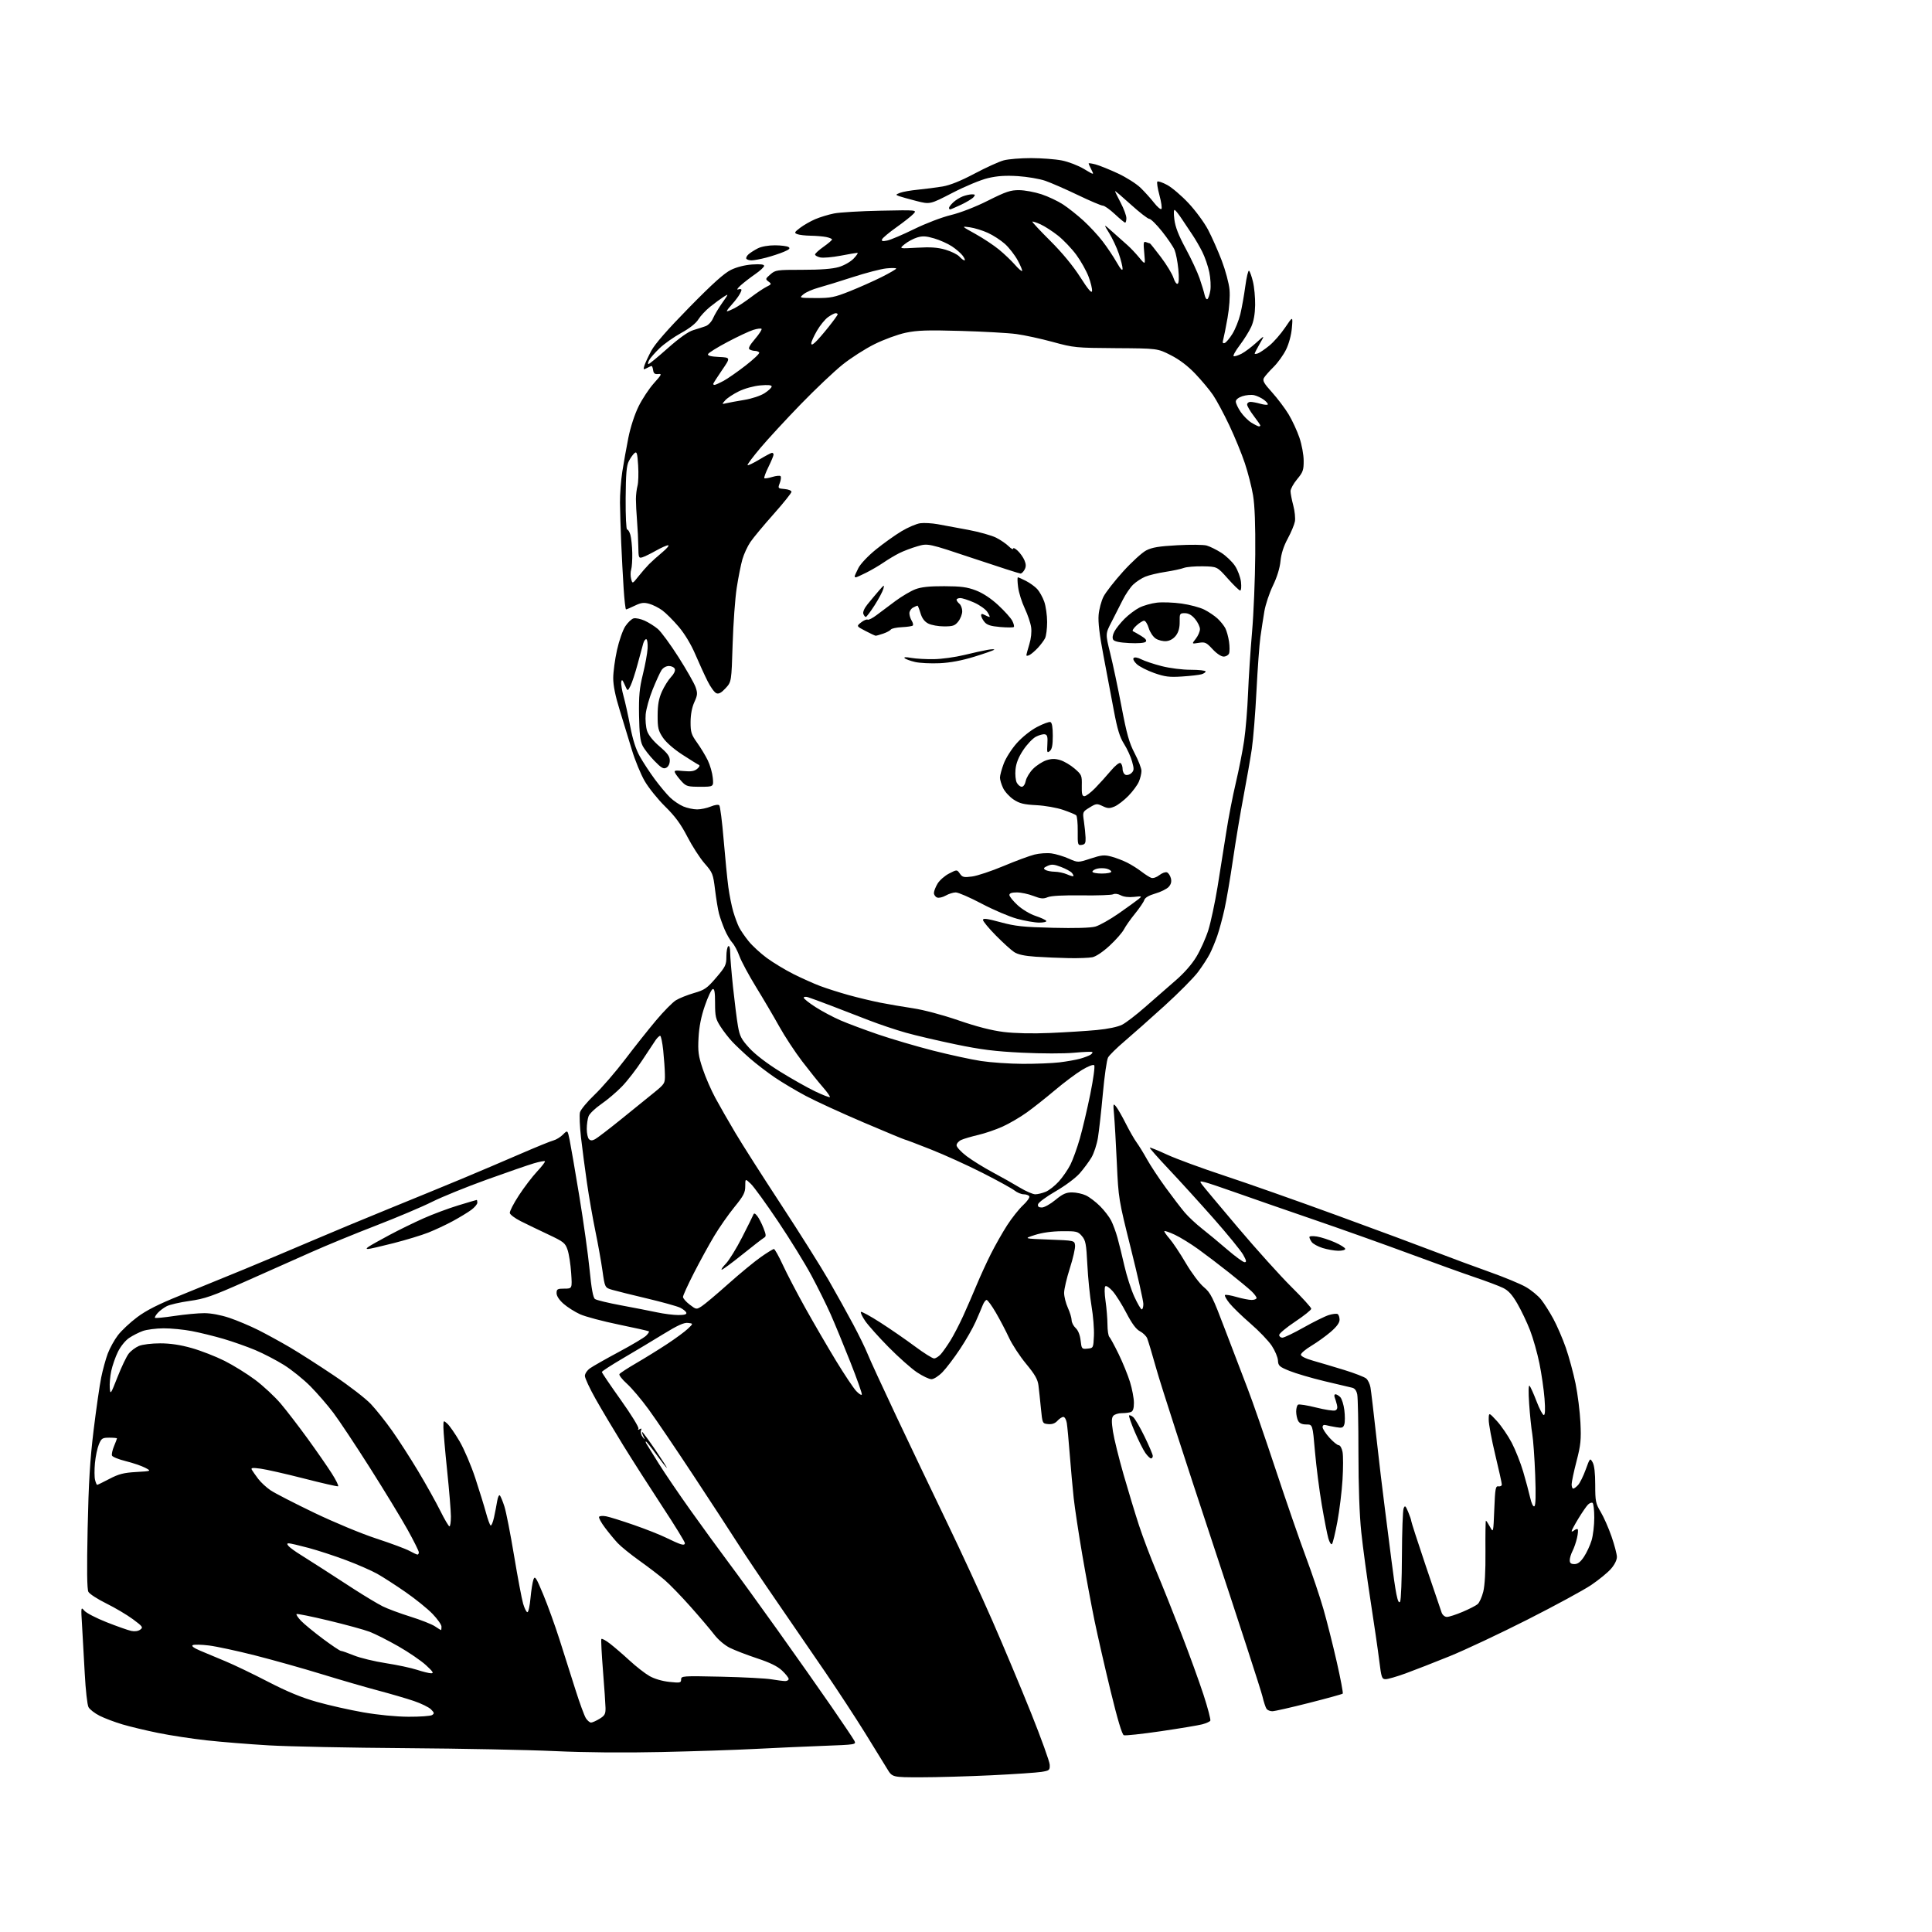 <?xml version="1.0" encoding="UTF-8" standalone="no"?>
<svg 
  version="1.1" 
  xmlns="http://www.w3.org/2000/svg" 
  xmlns:xlink="http://www.w3.org/1999/xlink" 
  xmlns:svg="http://www.w3.org/2000/svg"
  xmlns:rdf="http://www.w3.org/1999/02/22-rdf-syntax-ns#"
  xmlns:cc="http://creativecommons.org/ns#"
  xmlns:dc="http://purl.org/dc/elements/1.1/"
  viewBox="0 0 1024 1024"
  width="1024"
  height="1024"
>
<style>svg {background-color: white; }</style>"
<path stroke="none" fill="black" fill-rule="evenodd" d="M488.08,942.00C472.92,942.00 472.92,942.00 470.21,937.50C468.72,935.02 463.45,926.48 458.50,918.50C453.55,910.53 444.10,896.09 437.50,886.41C430.90,876.73 419.25,859.74 411.60,848.65C403.96,837.57 394.69,823.77 391.01,818.00C387.33,812.23 376.76,796.02 367.51,782.00C358.27,767.98 347.59,752.23 343.78,747.00C339.97,741.77 334.79,735.65 332.27,733.39C329.76,731.14 327.98,728.84 328.31,728.30C328.65,727.76 332.65,725.15 337.21,722.50C341.77,719.85 349.14,715.29 353.59,712.36C358.04,709.43 362.99,705.79 364.59,704.26C367.50,701.50 367.50,701.50 364.62,701.17C362.50,700.93 359.12,702.46 351.62,707.07C346.06,710.50 336.44,716.26 330.25,719.88C324.06,723.50 319.00,726.79 319.00,727.19C319.00,727.59 323.51,734.25 329.03,742.00C334.55,749.74 338.76,756.58 338.38,757.20C337.93,757.92 338.15,758.02 339.02,757.49C339.96,756.91 340.17,757.12 339.74,758.24C339.41,759.10 339.81,760.64 340.62,761.65C342.01,763.38 342.04,763.35 341.02,761.25C340.42,760.01 340.14,759.00 340.41,759.00C340.67,759.00 343.80,763.27 347.37,768.50C350.94,773.73 353.67,778.00 353.44,778.00C353.21,778.00 350.73,774.85 347.93,771.00C345.13,767.15 342.62,764.00 342.36,764.00C342.10,764.00 342.23,764.56 342.64,765.25C343.06,765.94 345.96,770.60 349.07,775.60C352.19,780.61 359.84,791.86 366.07,800.60C372.30,809.35 381.28,821.67 386.02,828.00C390.77,834.33 402.52,850.52 412.13,864.00C421.75,877.48 434.58,895.70 440.65,904.50C446.72,913.30 452.19,921.44 452.80,922.59C453.89,924.67 453.76,924.69 436.20,925.35C426.47,925.72 410.24,926.44 400.15,926.97C390.06,927.50 367.78,928.23 350.65,928.61C330.90,929.05 310.17,928.87 294.00,928.12C279.98,927.47 244.43,926.77 215.00,926.56C185.57,926.36 152.95,925.69 142.50,925.08C132.05,924.47 117.20,923.27 109.50,922.42C101.80,921.57 90.25,919.81 83.84,918.50C77.42,917.20 68.87,915.15 64.84,913.95C60.80,912.75 55.38,910.70 52.79,909.39C50.19,908.08 47.55,906.02 46.90,904.82C46.26,903.62 45.37,895.63 44.92,887.07C44.48,878.51 43.83,867.00 43.49,861.50C42.88,851.74 42.91,851.55 44.68,853.68C45.68,854.88 51.00,857.64 56.50,859.81C62.00,861.98 67.86,864.05 69.52,864.41C71.40,864.81 73.22,864.56 74.33,863.74C75.98,862.54 75.65,862.08 70.46,858.23C67.34,855.92 60.99,852.16 56.35,849.87C51.71,847.58 47.43,844.81 46.85,843.71C46.11,842.34 45.99,831.86 46.45,810.11C46.97,785.79 47.70,773.77 49.62,758.00C51.00,746.73 52.81,734.17 53.64,730.09C54.47,726.02 56.03,720.32 57.11,717.44C58.19,714.56 60.61,710.17 62.50,707.70C64.39,705.23 68.97,700.93 72.69,698.15C77.57,694.49 83.91,691.29 95.48,686.62C104.29,683.06 119.60,676.81 129.50,672.72C139.40,668.63 155.60,661.81 165.50,657.57C175.40,653.33 193.85,645.66 206.50,640.51C219.15,635.37 236.47,628.25 245.00,624.70C253.53,621.14 267.31,615.27 275.64,611.66C283.96,608.05 291.93,604.80 293.35,604.45C294.77,604.09 297.03,602.70 298.38,601.35C300.83,598.89 300.83,598.89 301.92,604.20C302.52,607.11 304.83,620.52 307.05,634.00C309.27,647.48 311.72,665.02 312.50,672.98C313.49,683.10 314.35,687.78 315.35,688.51C316.14,689.09 322.35,690.59 329.14,691.85C335.94,693.11 344.51,694.78 348.20,695.57C351.88,696.36 356.98,697.00 359.53,697.00C362.79,697.00 364.05,696.63 363.76,695.75C363.54,695.06 362.06,693.87 360.48,693.10C358.91,692.33 351.06,690.15 343.06,688.25C335.05,686.35 326.72,684.28 324.55,683.65C320.59,682.50 320.59,682.50 319.32,673.50C318.62,668.55 316.92,659.10 315.56,652.50C314.19,645.90 312.19,634.42 311.11,627.00C310.04,619.58 308.61,608.71 307.94,602.85C307.28,596.99 307.03,591.03 307.39,589.59C307.75,588.16 311.22,583.96 315.10,580.27C318.98,576.57 326.27,568.14 331.30,561.53C336.32,554.91 343.72,545.60 347.73,540.83C351.74,536.05 356.48,531.25 358.26,530.16C360.04,529.06 364.35,527.34 367.83,526.33C373.49,524.70 374.74,523.82 379.58,518.17C384.53,512.39 385.00,511.42 385.00,506.98C385.00,504.31 385.45,501.84 386.00,501.50C386.60,501.13 387.00,502.45 387.00,504.83C387.00,507.01 387.68,515.25 388.51,523.14C389.35,531.04 390.52,540.33 391.12,543.79C392.07,549.23 392.89,550.81 397.20,555.53C400.25,558.86 406.52,563.67 413.39,567.93C419.55,571.75 427.92,576.48 431.98,578.42C436.04,580.37 439.59,581.75 439.85,581.48C440.11,581.22 438.46,578.87 436.17,576.25C433.88,573.64 428.92,567.45 425.14,562.50C421.36,557.55 415.89,549.23 412.99,544.00C410.08,538.77 404.57,529.40 400.74,523.18C396.91,516.95 392.94,509.57 391.92,506.77C390.90,503.98 389.18,500.75 388.10,499.60C387.02,498.44 385.22,495.37 384.11,492.77C383.00,490.17 381.64,486.34 381.09,484.27C380.54,482.20 379.60,476.50 379.00,471.61C377.96,463.14 377.70,462.47 373.43,457.61C370.97,454.80 366.87,448.45 364.32,443.50C360.86,436.79 357.88,432.72 352.58,427.50C348.67,423.65 343.78,417.57 341.71,414.00C339.63,410.43 336.58,403.00 334.92,397.50C333.27,392.00 330.36,382.49 328.46,376.37C326.14,368.92 325.01,363.31 325.02,359.37C325.03,356.14 325.93,349.47 327.02,344.55C328.11,339.63 330.09,333.95 331.42,331.94C332.76,329.92 334.74,328.04 335.83,327.75C336.92,327.47 339.54,328.01 341.66,328.96C343.77,329.91 346.92,331.89 348.66,333.36C350.39,334.82 355.32,341.53 359.60,348.26C363.88,354.99 367.96,362.16 368.67,364.19C369.80,367.45 369.72,368.41 368.00,372.19C366.75,374.94 366.04,378.72 366.02,382.64C366.00,388.06 366.40,389.34 369.48,393.64C371.39,396.31 373.94,400.52 375.14,403.00C376.35,405.48 377.54,409.64 377.79,412.25C378.25,417.00 378.25,417.00 371.08,417.00C364.54,417.00 363.68,416.76 361.35,414.25C359.95,412.74 358.40,410.75 357.91,409.82C357.10,408.33 357.57,408.20 362.25,408.66C366.22,409.05 367.99,408.77 369.50,407.52C370.73,406.51 371.07,405.69 370.39,405.40C369.77,405.14 365.85,402.70 361.66,399.98C356.98,396.93 352.99,393.42 351.29,390.86C348.87,387.20 348.53,385.74 348.56,379.09C348.59,373.42 349.17,370.24 350.85,366.50C352.09,363.75 354.27,360.29 355.68,358.81C357.22,357.21 358.02,355.49 357.66,354.56C357.33,353.70 355.93,353.00 354.55,353.00C353.05,353.00 351.46,353.90 350.58,355.25C349.78,356.49 347.67,361.10 345.90,365.50C344.12,369.90 342.47,375.81 342.22,378.64C341.97,381.46 342.31,385.39 342.96,387.37C343.70,389.63 346.17,392.70 349.57,395.61C353.78,399.20 355.00,400.88 355.00,403.09C355.00,404.82 354.28,406.31 353.16,406.91C351.66,407.72 350.50,407.05 346.77,403.20C344.26,400.61 341.47,397.03 340.57,395.22C339.34,392.78 338.87,388.71 338.71,379.22C338.54,368.91 338.92,364.78 340.74,357.41C341.97,352.42 343.10,346.25 343.24,343.71C343.38,341.17 343.09,338.96 342.58,338.80C342.08,338.63 341.34,339.62 340.94,341.00C340.54,342.38 339.19,347.32 337.95,352.00C336.70,356.68 335.00,361.85 334.17,363.50C332.67,366.50 332.67,366.50 331.14,363.00C329.91,360.20 329.54,359.90 329.28,361.50C329.10,362.60 329.65,365.98 330.50,369.00C331.35,372.02 332.93,379.19 334.02,384.92C335.36,391.99 337.00,397.13 339.12,400.92C340.84,403.99 344.41,409.43 347.05,413.00C349.69,416.57 353.35,420.94 355.17,422.70C357.00,424.46 360.17,426.60 362.22,427.45C364.26,428.30 367.54,429.00 369.50,429.00C371.46,429.00 374.70,428.31 376.71,427.48C378.78,426.61 380.73,426.33 381.23,426.83C381.71,427.31 382.75,435.53 383.55,445.10C384.35,454.67 385.47,465.97 386.04,470.21C386.62,474.45 387.79,480.30 388.65,483.21C389.51,486.12 390.90,489.85 391.73,491.50C392.57,493.15 394.85,496.47 396.80,498.88C398.75,501.29 403.08,505.27 406.42,507.74C409.77,510.20 416.10,514.03 420.50,516.25C424.90,518.46 431.28,521.32 434.68,522.60C438.08,523.88 444.83,526.03 449.68,527.38C454.53,528.73 462.10,530.54 466.50,531.42C470.90,532.29 478.77,533.64 484.00,534.42C489.52,535.24 499.58,537.92 508.00,540.81C517.76,544.17 525.61,546.18 532.00,546.97C537.92,547.69 547.15,547.90 556.50,547.50C564.75,547.15 575.90,546.45 581.27,545.94C587.28,545.37 592.48,544.28 594.77,543.11C596.82,542.07 602.33,537.83 607.00,533.71C611.67,529.58 618.82,523.34 622.88,519.85C627.58,515.81 631.68,511.15 634.16,507.02C636.30,503.46 639.12,497.16 640.43,493.02C641.73,488.88 643.94,478.52 645.34,470.00C646.73,461.48 648.81,448.43 649.95,441.00C651.09,433.57 653.36,421.88 654.99,415.00C656.62,408.12 658.61,398.00 659.42,392.50C660.23,387.00 661.16,375.75 661.49,367.50C661.82,359.25 662.77,344.62 663.61,335.00C664.45,325.38 665.21,306.93 665.31,294.00C665.43,278.10 665.05,267.91 664.14,262.50C663.40,258.10 661.44,250.45 659.79,245.50C658.15,240.55 654.42,231.48 651.52,225.35C648.61,219.22 644.75,212.02 642.92,209.35C641.10,206.68 636.89,201.64 633.56,198.14C629.52,193.91 625.16,190.60 620.50,188.23C613.50,184.67 613.50,184.67 591.50,184.53C570.17,184.39 569.15,184.29 558.00,181.24C551.67,179.51 542.98,177.63 538.68,177.05C534.38,176.47 521.10,175.73 509.18,175.39C491.46,174.89 486.13,175.07 480.00,176.37C475.87,177.24 468.45,179.96 463.50,182.42C458.55,184.87 450.90,189.78 446.50,193.32C442.10,196.85 432.20,206.23 424.50,214.16C416.80,222.09 407.18,232.51 403.11,237.32C399.05,242.13 395.95,246.28 396.22,246.55C396.48,246.82 399.33,245.45 402.54,243.52C405.75,241.58 408.75,240.00 409.19,240.00C409.64,240.00 410.00,240.44 410.00,240.98C410.00,241.52 408.79,244.43 407.31,247.45C405.82,250.47 404.83,253.17 405.11,253.44C405.38,253.71 407.27,253.42 409.30,252.80C411.33,252.18 413.32,251.98 413.70,252.37C414.09,252.76 413.92,254.38 413.31,255.98C412.23,258.84 412.28,258.90 415.86,259.20C417.86,259.36 419.50,260.03 419.50,260.67C419.50,261.31 415.23,266.65 410.00,272.52C404.77,278.40 399.25,285.04 397.72,287.29C396.19,289.54 394.29,293.66 393.49,296.44C392.69,299.22 391.34,306.00 390.49,311.50C389.63,317.00 388.65,330.47 388.31,341.43C387.69,361.37 387.69,361.37 384.59,364.75C382.37,367.17 380.99,367.93 379.70,367.44C378.71,367.06 376.63,364.22 375.08,361.12C373.52,358.03 370.59,351.62 368.56,346.88C366.26,341.50 362.93,335.97 359.69,332.15C356.83,328.80 352.94,324.91 351.04,323.51C349.14,322.12 346.00,320.54 344.07,320.01C341.23,319.22 339.77,319.42 336.46,321.02C334.21,322.11 332.12,323.00 331.81,323.00C331.51,323.00 330.93,318.02 330.54,311.93C330.14,305.84 329.57,294.92 329.25,287.68C328.94,280.43 328.65,270.90 328.60,266.50C328.55,262.10 329.11,254.68 329.83,250.00C330.56,245.32 332.01,237.22 333.05,232.00C334.18,226.35 336.38,219.60 338.48,215.36C340.42,211.43 344.07,205.91 346.60,203.10C350.71,198.53 350.95,198.02 348.85,198.24C347.08,198.44 346.43,197.94 346.18,196.25C346.01,195.01 345.64,194.00 345.36,194.00C345.09,194.00 343.96,194.49 342.84,195.09C341.01,196.06 340.88,195.94 341.52,193.84C341.91,192.55 343.54,189.03 345.15,186.00C347.11,182.32 353.78,174.69 365.29,162.95C377.77,150.23 383.88,144.75 387.50,143.00C390.57,141.52 394.91,140.43 398.75,140.18C402.99,139.90 405.00,140.13 405.00,140.90C405.00,141.53 402.89,143.49 400.31,145.27C397.74,147.05 394.25,149.74 392.56,151.26C390.88,152.77 390.29,153.74 391.25,153.40C392.21,153.06 393.00,153.18 393.00,153.67C393.00,154.16 392.26,155.67 391.35,157.03C390.44,158.39 388.55,160.74 387.16,162.25C385.77,163.76 384.96,165.00 385.36,165.00C385.77,165.00 387.54,164.26 389.30,163.36C391.06,162.45 394.98,159.84 398.00,157.55C401.02,155.26 404.77,152.75 406.32,151.98C408.98,150.66 409.04,150.50 407.32,149.23C405.60,147.94 405.65,147.75 408.31,145.44C411.00,143.10 411.69,143.00 425.37,143.00C435.04,143.00 441.24,142.52 444.61,141.52C447.43,140.69 450.84,138.74 452.48,137.02C454.07,135.36 454.95,134.00 454.44,134.00C453.92,134.00 449.91,134.69 445.52,135.53C441.12,136.37 436.29,136.78 434.77,136.45C433.24,136.11 432.00,135.42 432.00,134.90C432.00,134.38 434.02,132.53 436.50,130.79C438.97,129.04 441.00,127.31 441.00,126.93C441.00,126.56 439.59,125.97 437.88,125.62C436.16,125.28 432.44,124.97 429.63,124.93C426.81,124.89 423.64,124.52 422.58,124.11C420.85,123.43 420.99,123.11 424.08,120.75C425.96,119.32 429.56,117.26 432.07,116.18C434.59,115.10 439.09,113.73 442.07,113.14C445.06,112.54 456.18,111.88 466.79,111.67C486.08,111.28 486.08,111.28 484.10,113.39C483.01,114.55 478.95,117.75 475.08,120.50C471.21,123.25 467.81,126.10 467.52,126.83C467.12,127.84 467.77,128.00 470.25,127.49C472.04,127.13 478.45,124.40 484.50,121.43C490.69,118.39 499.21,115.14 504.00,113.98C509.06,112.76 517.02,109.67 523.66,106.33C533.18,101.56 535.62,100.74 540.20,100.78C543.15,100.81 548.47,101.80 552.03,102.98C555.59,104.16 560.75,106.60 563.50,108.41C566.25,110.21 571.12,114.08 574.31,117.00C577.51,119.93 582.06,124.83 584.41,127.91C586.77,130.98 590.11,135.97 591.84,139.00C593.96,142.71 594.98,143.82 594.99,142.41C595.00,141.26 594.09,137.66 592.98,134.41C591.87,131.16 589.57,126.26 587.87,123.52C584.79,118.53 584.79,118.53 589.80,123.02C592.56,125.48 596.09,128.63 597.65,130.01C599.22,131.39 601.98,134.32 603.79,136.51C607.09,140.50 607.09,140.50 606.48,134.12C605.94,128.46 606.06,127.81 607.52,128.37C608.42,128.72 609.30,129.00 609.48,129.00C609.65,129.00 612.26,132.26 615.28,136.25C618.30,140.24 621.31,145.19 621.96,147.26C622.64,149.39 623.61,150.74 624.20,150.38C624.86,149.97 624.98,147.20 624.53,142.64C624.15,138.73 623.25,134.15 622.55,132.46C621.84,130.77 618.86,126.37 615.93,122.69C613.00,119.01 609.95,116.00 609.16,116.00C608.37,116.00 603.97,112.58 599.36,108.41C594.76,104.23 591.00,101.03 591.00,101.30C591.00,101.58 592.35,104.36 594.00,107.50C595.65,110.64 597.00,114.28 597.00,115.60C597.00,116.92 596.71,118.00 596.35,118.00C596.00,118.00 593.54,115.98 590.90,113.50C588.25,111.03 585.39,109.00 584.54,109.00C583.68,109.00 577.72,106.47 571.28,103.37C564.84,100.28 557.08,96.89 554.04,95.83C550.99,94.78 544.45,93.67 539.50,93.35C532.99,92.94 528.60,93.23 523.65,94.40C519.79,95.31 511.59,98.72 504.87,102.19C492.93,108.37 492.93,108.37 485.72,106.53C481.75,105.51 477.60,104.35 476.50,103.95C474.62,103.25 474.65,103.15 477.05,102.20C478.45,101.65 482.73,100.90 486.55,100.53C490.37,100.16 496.20,99.40 499.50,98.86C503.53,98.18 509.12,95.94 516.50,92.03C522.55,88.82 529.52,85.65 532.00,84.99C534.48,84.32 541.02,83.79 546.54,83.80C552.07,83.81 559.40,84.37 562.83,85.05C566.26,85.72 571.52,87.75 574.52,89.55C579.97,92.83 579.97,92.83 578.48,89.97C577.67,88.39 577.00,86.89 577.00,86.63C577.00,86.37 578.69,86.62 580.75,87.17C582.81,87.73 588.11,89.87 592.53,91.93C596.95,93.98 602.37,97.43 604.57,99.58C606.78,101.74 609.98,105.30 611.70,107.50C613.42,109.70 615.16,111.17 615.57,110.76C615.97,110.36 615.51,107.08 614.53,103.47C613.55,99.86 613.05,96.61 613.42,96.25C613.78,95.88 616.14,96.69 618.65,98.04C621.16,99.39 626.24,103.73 629.94,107.68C633.65,111.63 638.31,117.97 640.31,121.78C642.31,125.58 645.56,132.93 647.54,138.09C649.51,143.26 651.37,150.19 651.67,153.49C652.00,157.08 651.57,163.12 650.62,168.50C649.74,173.45 648.72,178.57 648.36,179.88C647.86,181.67 648.05,182.15 649.10,181.80C649.87,181.55 651.72,179.35 653.22,176.92C654.72,174.49 656.60,169.80 657.40,166.50C658.20,163.20 659.38,156.56 660.03,151.75C660.68,146.94 661.56,143.23 662.00,143.50C662.44,143.77 663.38,146.36 664.08,149.25C664.79,152.14 665.31,157.74 665.25,161.71C665.17,166.50 664.48,170.35 663.18,173.21C662.11,175.57 659.36,179.97 657.08,182.99C654.79,186.00 653.36,188.62 653.89,188.80C654.43,188.98 656.30,188.38 658.05,187.48C659.80,186.57 663.29,183.96 665.81,181.67C670.40,177.50 670.40,177.50 667.70,182.18C666.22,184.75 665.00,187.10 665.00,187.40C665.00,187.69 665.79,187.65 666.75,187.29C667.71,186.94 670.41,185.10 672.74,183.21C675.08,181.32 678.85,177.01 681.13,173.63C685.27,167.50 685.27,167.50 684.72,173.81C684.40,177.59 683.16,182.19 681.63,185.31C680.23,188.16 677.25,192.30 675.02,194.50C672.79,196.70 670.49,199.30 669.93,200.28C669.08,201.75 669.84,203.12 674.20,207.94C677.11,211.18 681.07,216.42 682.99,219.60C684.91,222.78 687.48,228.34 688.71,231.94C689.96,235.61 690.96,240.99 690.97,244.16C691.00,249.17 690.61,250.28 687.50,254.00C685.58,256.30 684.01,259.16 684.01,260.34C684.02,261.53 684.67,264.93 685.46,267.89C686.25,270.86 686.64,274.68 686.33,276.39C686.01,278.10 684.30,282.20 682.51,285.50C680.35,289.49 679.07,293.48 678.69,297.39C678.33,301.11 676.85,305.91 674.68,310.39C672.79,314.30 670.75,320.43 670.14,324.00C669.54,327.57 668.59,333.71 668.04,337.64C667.49,341.56 666.56,354.39 665.96,366.14C665.37,377.89 664.25,391.77 663.48,397.00C662.70,402.23 660.73,413.48 659.11,422.00C657.48,430.52 654.96,445.60 653.51,455.50C652.07,465.40 650.03,477.32 648.98,482.00C647.94,486.68 646.22,493.00 645.17,496.05C644.11,499.10 642.34,503.37 641.22,505.55C640.11,507.72 637.34,512.01 635.06,515.07C632.79,518.14 624.77,526.24 617.24,533.07C609.71,539.91 600.16,548.37 596.03,551.89C591.89,555.40 587.96,559.27 587.29,560.50C586.62,561.72 585.38,570.33 584.54,579.61C583.69,588.90 582.52,599.42 581.93,603.00C581.35,606.58 579.80,611.30 578.49,613.50C577.18,615.70 574.39,619.47 572.28,621.88C570.10,624.36 564.55,628.50 559.47,631.43C554.54,634.28 550.36,637.37 550.18,638.30C549.95,639.51 550.53,640.00 552.20,640.00C553.48,640.00 556.71,638.20 559.38,636.00C563.24,632.81 565.03,632.00 568.21,632.00C570.40,632.00 573.73,632.72 575.59,633.61C577.46,634.50 580.83,637.06 583.07,639.31C585.32,641.56 587.97,645.00 588.95,646.95C589.94,648.90 591.44,652.98 592.28,656.00C593.12,659.02 594.78,665.77 595.97,671.00C597.16,676.23 599.52,683.54 601.21,687.25C602.91,690.96 604.68,694.00 605.15,694.00C605.62,694.00 606.00,692.70 606.00,691.11C606.00,689.53 603.03,676.36 599.41,661.86C592.89,635.79 592.81,635.29 591.95,616.50C591.47,606.05 590.81,594.58 590.49,591.00C589.93,584.88 589.99,584.62 591.53,586.50C592.43,587.60 594.75,591.65 596.69,595.50C598.63,599.35 601.21,603.85 602.42,605.50C603.63,607.15 606.11,611.18 607.93,614.45C609.75,617.73 614.21,624.48 617.83,629.45C621.45,634.43 626.00,640.37 627.95,642.67C629.90,644.96 633.98,648.76 637.00,651.13C640.02,653.49 646.04,658.48 650.37,662.21C654.70,665.94 658.89,669.00 659.68,669.00C660.81,669.00 660.63,668.12 658.89,665.01C657.65,662.82 650.58,654.16 643.17,645.76C635.75,637.37 625.04,625.58 619.35,619.57C613.67,613.56 609.19,608.48 609.39,608.27C609.59,608.07 613.71,609.73 618.53,611.96C623.35,614.19 637.02,619.21 648.90,623.13C660.78,627.04 687.60,636.49 708.50,644.13C729.40,651.77 753.02,660.53 761.00,663.61C768.98,666.68 781.80,671.43 789.49,674.16C797.19,676.89 805.83,680.47 808.69,682.11C811.56,683.75 815.22,686.76 816.84,688.80C818.45,690.83 821.36,695.42 823.30,699.00C825.24,702.58 828.22,709.47 829.91,714.31C831.60,719.16 833.92,727.71 835.07,733.31C836.22,738.92 837.38,748.23 837.66,754.00C838.10,763.10 837.83,765.83 835.59,774.48C834.16,779.96 833.00,785.48 833.00,786.73C833.00,787.98 833.38,789.00 833.85,789.00C834.31,789.00 835.48,788.12 836.45,787.05C837.42,785.98 839.23,782.30 840.47,778.87C842.69,772.74 842.76,772.67 844.12,775.06C845.03,776.67 845.50,780.75 845.50,787.00C845.50,795.70 845.74,796.91 848.39,801.33C849.99,803.99 852.57,809.84 854.13,814.33C855.69,818.82 856.98,823.72 856.99,825.22C856.99,826.86 855.74,829.37 853.81,831.56C852.06,833.56 847.35,837.40 843.36,840.10C839.36,842.79 824.16,851.05 809.57,858.44C794.98,865.83 776.40,874.57 768.27,877.86C760.14,881.15 749.70,885.23 745.06,886.92C740.41,888.61 735.63,890.00 734.43,890.00C732.42,890.00 732.15,889.24 731.04,880.25C730.38,874.89 728.30,860.60 726.43,848.50C724.56,836.40 722.34,820.04 721.51,812.14C720.54,802.95 720.00,787.79 720.00,770.02C720.00,754.75 719.72,740.84 719.37,739.11C718.95,737.01 718.04,735.82 716.62,735.51C715.46,735.26 708.85,733.70 701.95,732.04C695.04,730.38 686.72,727.93 683.45,726.60C678.07,724.42 677.48,723.89 677.34,721.08C677.25,719.37 675.77,715.86 674.06,713.28C672.35,710.70 667.29,705.41 662.81,701.54C658.34,697.67 653.32,692.81 651.67,690.75C650.01,688.69 648.93,686.74 649.25,686.41C649.58,686.08 652.32,686.53 655.33,687.41C658.34,688.28 661.98,689.00 663.40,689.00C664.83,689.00 666.00,688.53 666.00,687.95C666.00,687.38 664.76,685.74 663.25,684.31C661.74,682.88 656.45,678.50 651.50,674.57C646.55,670.64 639.18,665.03 635.12,662.10C631.06,659.18 625.45,655.73 622.66,654.43C619.87,653.14 617.39,652.27 617.16,652.51C616.93,652.74 618.13,654.52 619.83,656.46C621.53,658.40 625.43,664.23 628.48,669.43C631.60,674.73 635.79,680.32 638.04,682.19C641.66,685.20 642.72,687.33 649.42,705.00C653.48,715.73 658.81,729.67 661.27,736.00C663.73,742.33 670.36,761.45 676.00,778.50C681.65,795.55 688.92,816.60 692.17,825.29C695.41,833.97 699.58,846.35 701.43,852.79C703.28,859.23 706.46,871.84 708.50,880.81C710.54,889.78 711.97,897.36 711.68,897.65C711.39,897.95 703.35,900.16 693.82,902.58C684.30,905.00 675.54,906.99 674.37,906.99C673.20,907.00 671.82,906.44 671.31,905.75C670.80,905.06 669.80,902.02 669.09,899.00C668.38,895.98 656.39,859.08 642.45,817.00C628.50,774.92 615.26,733.98 613.02,726.00C610.78,718.02 608.53,710.51 608.02,709.30C607.50,708.09 605.78,706.42 604.18,705.59C602.18,704.56 599.94,701.54 597.05,695.99C594.74,691.53 591.46,686.31 589.77,684.39C588.02,682.40 586.33,681.27 585.83,681.77C585.33,682.27 585.39,685.63 585.96,689.57C586.51,693.38 586.97,699.00 586.98,702.05C586.99,705.10 587.43,708.03 587.96,708.56C588.48,709.08 590.69,713.16 592.87,717.62C595.05,722.08 597.77,728.76 598.92,732.47C600.06,736.18 601.00,741.14 601.00,743.50C601.00,746.49 600.52,747.97 599.42,748.39C598.55,748.73 596.35,749.00 594.54,749.00C592.73,749.00 590.70,749.65 590.04,750.45C589.12,751.56 589.09,753.56 589.90,758.81C590.49,762.60 593.02,772.86 595.53,781.60C598.04,790.35 601.72,802.45 603.70,808.50C605.68,814.55 609.77,825.35 612.77,832.50C615.78,839.65 621.73,854.50 625.99,865.51C630.25,876.51 635.61,891.27 637.90,898.30C640.19,905.34 641.80,911.51 641.49,912.02C641.17,912.53 639.25,913.39 637.21,913.93C635.17,914.47 625.31,916.11 615.30,917.58C605.29,919.05 596.45,920.00 595.65,919.70C594.70,919.33 592.30,911.31 588.66,896.32C585.61,883.77 581.77,866.98 580.12,859.00C578.48,851.02 575.55,835.27 573.62,824.00C571.69,812.73 569.65,799.23 569.08,794.00C568.52,788.77 567.58,778.42 567.00,771.00C566.43,763.58 565.72,756.04 565.43,754.25C565.14,752.46 564.32,751.00 563.61,751.00C562.89,751.00 561.48,751.92 560.46,753.05C559.19,754.44 557.63,755.00 555.55,754.80C552.50,754.50 552.50,754.49 551.71,746.50C551.28,742.10 550.70,736.62 550.41,734.33C550.02,731.10 548.53,728.50 543.84,722.83C540.50,718.80 536.43,712.58 534.78,709.00C533.12,705.42 530.00,699.46 527.84,695.75C525.68,692.04 523.47,689.00 522.93,689.00C522.40,689.00 521.47,690.24 520.87,691.75C520.28,693.26 518.60,697.20 517.14,700.49C515.69,703.79 511.96,710.32 508.85,714.99C505.74,719.67 501.56,725.19 499.55,727.25C497.50,729.36 494.93,731.00 493.69,731.00C492.47,731.00 489.00,729.35 485.99,727.34C482.97,725.32 476.23,719.33 471.00,714.03C465.77,708.73 460.20,702.50 458.60,700.18C457.01,697.86 455.98,695.69 456.31,695.35C456.65,695.02 461.33,697.58 466.71,701.04C472.10,704.50 480.32,710.19 485.00,713.67C489.67,717.15 494.21,720.00 495.08,720.00C495.94,720.00 497.55,718.99 498.65,717.75C499.75,716.51 502.04,713.25 503.75,710.50C505.46,707.75 508.49,701.90 510.50,697.50C512.50,693.10 515.69,685.76 517.59,681.18C519.49,676.60 522.89,669.18 525.15,664.68C527.41,660.18 531.28,653.35 533.75,649.50C536.23,645.65 540.04,640.84 542.22,638.81C544.41,636.79 545.90,634.65 545.54,634.06C545.18,633.48 543.84,633.00 542.58,633.00C541.31,633.00 539.12,632.10 537.72,630.99C536.31,629.89 528.71,625.70 520.83,621.70C512.95,617.69 500.57,612.07 493.33,609.21C486.09,606.34 479.91,604.00 479.59,604.00C479.28,604.00 469.45,599.92 457.76,594.94C446.07,589.95 432.28,583.63 427.13,580.88C421.97,578.14 414.55,573.72 410.63,571.06C406.71,568.40 400.80,563.87 397.50,560.99C394.20,558.10 389.97,554.11 388.10,552.12C386.23,550.13 383.41,546.50 381.85,544.05C379.33,540.13 379.00,538.68 379.00,531.72C379.00,525.87 378.68,523.93 377.75,524.23C377.06,524.44 375.19,528.42 373.60,533.06C371.61,538.83 370.55,544.19 370.24,550.00C369.84,557.31 370.16,559.62 372.45,566.50C373.92,570.90 376.95,577.88 379.19,582.00C381.42,586.12 386.19,594.45 389.79,600.50C393.38,606.55 404.28,623.65 414.01,638.50C423.74,653.35 435.07,671.35 439.18,678.50C443.29,685.65 449.17,696.23 452.24,702.00C455.32,707.77 458.72,714.75 459.81,717.50C460.89,720.25 467.73,735.10 474.99,750.50C482.26,765.90 494.29,791.10 501.72,806.50C509.16,821.90 520.06,845.52 525.96,859.00C531.86,872.48 541.08,894.47 546.46,907.87C551.83,921.28 556.29,933.63 556.37,935.33C556.49,938.23 556.24,938.45 552.00,939.14C549.52,939.54 537.54,940.35 525.37,940.94C513.20,941.52 496.42,942.00 488.08,942.00zM313.27,913.00C313.95,912.99 315.96,912.10 317.75,911.01C320.52,909.32 320.99,908.47 320.94,905.26C320.90,903.19 320.30,894.30 319.59,885.50C318.89,876.70 318.50,869.15 318.73,868.72C318.96,868.30 321.03,869.40 323.32,871.18C325.62,872.96 330.30,876.99 333.73,880.15C337.15,883.31 341.88,886.99 344.23,888.33C346.81,889.81 350.98,891.04 354.75,891.44C360.50,892.05 361.00,891.94 361.00,890.16C361.00,888.28 361.72,888.23 382.25,888.68C393.94,888.94 405.95,889.57 408.93,890.08C411.92,890.58 415.18,891.00 416.18,891.00C417.18,891.00 418.00,890.49 418.00,889.87C418.00,889.25 416.44,887.26 414.53,885.46C412.09,883.16 408.12,881.21 401.28,878.95C395.90,877.17 389.39,874.66 386.80,873.37C384.07,872.00 380.61,869.06 378.53,866.33C376.55,863.75 370.92,857.11 365.99,851.57C361.07,846.03 354.90,839.66 352.27,837.42C349.65,835.17 343.68,830.60 339.00,827.26C334.32,823.93 329.09,819.69 327.37,817.85C325.65,816.01 322.61,812.32 320.62,809.66C318.62,807.01 317.23,804.43 317.53,803.95C317.83,803.46 319.52,803.34 321.29,803.68C323.05,804.01 329.68,806.08 336.00,808.28C342.32,810.47 349.98,813.50 353.00,815.00C356.02,816.51 359.51,818.05 360.75,818.44C362.25,818.90 363.00,818.72 363.00,817.90C363.00,817.21 357.66,808.52 351.12,798.58C344.59,788.63 335.22,773.98 330.29,766.00C325.37,758.02 318.79,746.97 315.67,741.44C312.55,735.90 310.00,730.42 310.00,729.25C310.00,728.08 311.23,726.27 312.75,725.20C314.26,724.13 321.12,720.24 328.00,716.55C334.88,712.87 341.37,709.00 342.44,707.96C343.51,706.91 344.19,705.87 343.94,705.65C343.70,705.42 336.52,703.81 328.00,702.06C319.48,700.31 310.23,697.85 307.45,696.59C304.68,695.33 300.74,692.83 298.70,691.05C296.37,688.99 295.00,686.91 295.00,685.40C295.00,683.25 295.44,683.00 299.14,683.00C303.28,683.00 303.28,683.00 302.73,674.75C302.43,670.21 301.58,664.70 300.84,662.50C299.60,658.80 298.82,658.18 290.50,654.26C285.55,651.93 279.02,648.78 276.00,647.26C272.98,645.74 270.37,643.80 270.21,642.94C270.05,642.08 272.20,637.88 274.99,633.62C277.77,629.35 282.13,623.63 284.68,620.91C287.22,618.19 289.09,615.75 288.82,615.49C288.56,615.22 285.90,615.72 282.92,616.60C279.94,617.48 268.73,621.36 258.00,625.22C247.28,629.08 234.22,634.38 229.00,637.00C223.78,639.62 210.50,645.24 199.50,649.49C188.50,653.73 172.97,660.11 165.00,663.66C157.03,667.22 141.33,674.20 130.12,679.18C112.42,687.05 108.54,688.40 100.50,689.52C95.42,690.23 89.96,691.49 88.38,692.31C86.79,693.12 84.64,694.74 83.59,695.90C82.54,697.06 81.89,698.22 82.15,698.48C82.41,698.74 87.06,698.29 92.47,697.48C97.89,696.67 104.99,696.00 108.24,696.00C111.89,696.00 116.99,696.96 121.60,698.50C125.70,699.88 132.60,702.79 136.95,704.97C141.29,707.16 148.81,711.28 153.67,714.13C158.53,716.98 169.04,723.71 177.04,729.09C185.03,734.46 193.83,741.25 196.58,744.18C199.34,747.11 204.39,753.45 207.81,758.29C211.24,763.12 217.46,772.78 221.64,779.76C225.82,786.74 231.08,796.17 233.34,800.72C235.60,805.28 237.80,809.00 238.22,809.00C238.65,809.00 238.99,806.64 238.99,803.75C238.98,800.86 238.09,789.95 237.00,779.50C235.91,769.05 235.02,758.74 235.01,756.60C235.00,752.69 235.00,752.69 237.12,754.60C238.28,755.64 241.20,759.85 243.60,763.95C246.00,768.05 249.75,776.83 251.92,783.45C254.10,790.08 256.64,798.32 257.58,801.78C258.51,805.23 259.62,808.27 260.04,808.52C260.46,808.78 261.27,806.86 261.84,804.25C262.41,801.64 263.16,797.75 263.51,795.62C263.86,793.49 264.50,792.14 264.95,792.62C265.39,793.10 266.48,795.75 267.36,798.50C268.25,801.25 270.54,812.95 272.46,824.50C274.38,836.05 276.55,847.52 277.27,850.00C278.00,852.48 279.02,854.50 279.54,854.50C280.07,854.50 280.81,851.12 281.18,847.00C281.56,842.88 282.27,838.44 282.75,837.14C283.52,835.06 284.16,836.04 287.94,845.14C290.31,850.84 294.19,861.58 296.56,869.00C298.93,876.42 302.71,888.34 304.96,895.47C307.21,902.60 309.73,909.46 310.55,910.72C311.37,911.97 312.60,913.00 313.27,913.00zM216.50,909.91C222.55,909.94 228.18,909.54 229.00,909.02C230.29,908.20 230.21,907.78 228.44,906.00C227.30,904.86 223.22,902.86 219.37,901.56C215.51,900.25 206.99,897.76 200.43,896.02C193.87,894.28 180.43,890.38 170.56,887.35C160.70,884.32 144.83,879.86 135.30,877.43C125.77,875.01 114.72,872.63 110.74,872.14C106.76,871.65 102.90,871.57 102.17,871.96C101.31,872.42 102.71,873.46 106.17,874.93C109.10,876.18 115.10,878.69 119.50,880.51C123.90,882.33 134.03,887.19 142.00,891.32C152.26,896.62 159.86,899.76 168.00,902.05C174.32,903.84 185.35,906.32 192.50,907.57C200.41,908.95 209.81,909.87 216.50,909.91zM228.50,886.88C230.07,886.91 229.48,885.98 225.80,882.60C223.22,880.22 216.61,875.70 211.11,872.56C205.60,869.42 198.76,865.96 195.89,864.87C193.02,863.78 183.26,861.10 174.19,858.93C165.12,856.75 157.46,855.20 157.17,855.49C156.88,855.78 157.96,857.40 159.57,859.09C161.18,860.77 166.38,865.04 171.11,868.58C175.85,872.11 180.16,875.00 180.69,875.00C181.22,875.00 184.33,876.09 187.60,877.42C190.87,878.74 198.49,880.59 204.52,881.52C210.56,882.45 217.97,884.03 221.00,885.03C224.03,886.03 227.40,886.86 228.50,886.88zM233.75,863.99C233.89,864.00 234.00,863.17 234.00,862.16C234.00,861.14 231.86,858.10 229.25,855.39C226.64,852.68 220.22,847.49 215.00,843.87C209.78,840.24 203.02,835.88 199.99,834.18C196.95,832.47 189.54,829.22 183.51,826.96C177.48,824.69 168.49,821.75 163.52,820.42C158.56,819.09 153.88,818.00 153.13,818.00C152.04,818.00 152.01,818.30 152.95,819.45C153.61,820.24 156.48,822.33 159.33,824.08C162.17,825.84 167.43,829.19 171.00,831.51C174.57,833.84 182.13,838.73 187.79,842.38C193.45,846.02 200.20,850.07 202.79,851.37C205.38,852.67 212.00,855.13 217.50,856.85C223.00,858.56 228.85,860.87 230.50,861.97C232.15,863.08 233.61,863.99 233.75,863.99zM766.91,857.00C767.99,857.00 771.71,855.80 775.18,854.33C778.66,852.86 782.25,851.02 783.17,850.24C784.09,849.47 785.43,846.51 786.15,843.67C786.99,840.33 787.41,832.73 787.32,822.25C787.25,813.31 787.36,806.00 787.57,806.00C787.78,806.00 788.75,807.46 789.72,809.25C791.50,812.50 791.50,812.50 792.00,800.00C792.45,788.80 792.68,787.53 794.25,787.79C795.21,787.96 796.00,787.51 795.99,786.79C795.99,786.08 794.42,778.98 792.50,771.00C790.58,763.02 789.03,754.70 789.05,752.50C789.08,748.50 789.08,748.50 793.37,753.15C795.72,755.71 799.26,760.89 801.23,764.65C803.20,768.42 805.94,775.33 807.32,780.00C808.69,784.67 810.36,790.86 811.01,793.75C811.73,796.93 812.61,798.74 813.25,798.35C813.95,797.91 814.09,792.40 813.68,781.60C813.34,772.74 812.64,763.02 812.13,760.00C811.61,756.98 810.87,749.77 810.48,744.00C810.04,737.49 810.13,733.88 810.71,734.50C811.22,735.05 812.88,738.76 814.41,742.75C815.93,746.74 817.65,750.00 818.24,750.00C818.95,750.00 819.08,747.18 818.63,741.30C818.26,736.52 817.04,728.12 815.93,722.63C814.81,717.14 812.57,709.25 810.96,705.08C809.35,700.91 806.33,694.58 804.26,691.00C801.47,686.19 799.49,684.01 796.63,682.61C794.50,681.57 787.76,679.03 781.63,676.96C775.51,674.89 759.92,669.27 747.00,664.47C734.08,659.68 711.35,651.58 696.50,646.49C681.65,641.40 663.20,634.99 655.50,632.26C647.80,629.52 640.19,626.96 638.59,626.58C635.84,625.92 635.76,625.99 637.09,627.84C637.86,628.92 646.44,639.19 656.15,650.65C665.86,662.12 678.57,676.23 684.39,682.00C690.22,687.77 694.99,693.02 694.99,693.66C695.00,694.29 691.17,697.36 686.50,700.47C681.83,703.58 678.00,706.77 678.00,707.56C678.00,708.35 678.76,709.00 679.69,709.00C680.61,709.00 685.67,706.57 690.94,703.60C696.20,700.64 702.18,697.68 704.23,697.03C706.28,696.39 708.42,696.14 708.98,696.49C709.54,696.83 710.00,698.19 710.00,699.50C710.00,701.11 708.45,703.22 705.25,705.97C702.64,708.21 698.02,711.52 695.00,713.33C691.98,715.14 689.50,717.25 689.50,718.01C689.50,718.85 692.02,720.10 696.00,721.22C699.58,722.23 707.00,724.44 712.50,726.13C718.00,727.82 723.24,729.86 724.15,730.66C725.06,731.47 726.06,733.56 726.37,735.32C726.69,737.07 728.09,748.85 729.48,761.50C730.88,774.15 732.91,791.25 734.00,799.50C735.08,807.75 736.66,820.12 737.50,827.00C738.34,833.88 739.51,841.93 740.11,844.90C740.88,848.67 741.47,849.87 742.09,848.90C742.57,848.13 743.01,837.15 743.05,824.50C743.10,811.85 743.50,800.60 743.94,799.50C744.64,797.74 744.93,797.96 746.37,801.37C747.26,803.50 748.00,805.66 748.00,806.18C748.00,806.69 751.44,817.32 755.64,829.80C759.84,842.29 763.65,853.51 764.11,854.75C764.59,856.03 765.79,857.00 766.91,857.00zM834.49,829.00C836.27,829.00 837.70,827.89 839.55,825.10C840.98,822.95 842.78,819.05 843.57,816.44C844.36,813.82 845.00,808.41 845.00,804.40C845.00,800.39 844.59,796.86 844.08,796.55C843.57,796.24 842.48,796.66 841.65,797.49C840.83,798.32 838.54,801.64 836.57,804.88C834.61,808.11 833.00,811.10 833.00,811.50C833.00,811.91 833.60,811.74 834.34,811.13C835.08,810.52 835.93,810.26 836.22,810.56C836.52,810.86 836.36,812.92 835.85,815.15C835.35,817.38 834.28,820.49 833.47,822.06C832.66,823.62 832.00,825.82 832.00,826.95C832.00,828.47 832.65,829.00 834.49,829.00zM221.25,823.96C221.66,823.98 222.00,823.44 221.99,822.75C221.99,822.06 219.28,816.63 215.97,810.67C212.66,804.72 203.71,790.02 196.09,778.01C188.47,765.99 179.75,752.87 176.70,748.83C173.66,744.80 168.20,738.49 164.56,734.80C160.92,731.12 154.60,726.03 150.53,723.48C146.45,720.94 139.60,717.38 135.30,715.57C131.01,713.77 123.45,711.10 118.50,709.64C113.55,708.19 105.97,706.32 101.66,705.50C97.35,704.67 90.60,704.02 86.66,704.04C82.72,704.07 77.80,704.70 75.72,705.44C73.64,706.18 70.36,707.85 68.44,709.14C66.43,710.50 63.91,713.62 62.50,716.50C61.15,719.25 59.56,723.83 58.96,726.67C58.36,729.51 58.01,733.56 58.18,735.67C58.49,739.33 58.67,739.08 62.30,729.82C64.39,724.50 67.05,718.93 68.22,717.45C69.38,715.97 71.82,714.14 73.64,713.38C75.50,712.60 80.39,712.00 84.86,712.00C90.29,712.00 95.55,712.79 101.64,714.51C106.51,715.89 114.31,718.93 118.97,721.26C123.62,723.59 130.96,728.14 135.27,731.36C139.57,734.59 145.66,740.26 148.80,743.96C151.93,747.67 158.32,755.98 163.00,762.43C167.68,768.88 173.42,777.15 175.77,780.82C178.12,784.49 179.65,787.62 179.18,787.77C178.71,787.93 170.49,786.05 160.92,783.59C151.34,781.14 141.07,778.81 138.10,778.42C133.62,777.82 132.84,777.94 133.53,779.10C133.98,779.87 135.48,781.99 136.85,783.82C138.22,785.65 141.18,788.38 143.42,789.90C145.67,791.41 156.05,796.76 166.50,801.78C177.28,806.95 191.56,812.88 199.50,815.48C207.20,818.00 215.07,820.93 217.00,821.99C218.93,823.05 220.84,823.94 221.25,823.96zM705.98,818.37C705.53,818.85 704.66,817.50 704.05,815.37C703.44,813.24 701.87,805.20 700.56,797.50C699.25,789.80 697.63,777.09 696.95,769.25C695.72,755.00 695.72,755.00 692.40,755.00C690.13,755.00 688.74,754.38 688.04,753.07C687.47,752.00 687.00,749.78 687.00,748.12C687.00,746.47 687.45,744.84 688.01,744.50C688.56,744.15 692.87,744.84 697.57,746.02C702.28,747.20 706.83,747.90 707.67,747.57C708.73,747.17 709.02,746.23 708.61,744.58C708.28,743.26 707.73,741.47 707.40,740.59C707.06,739.72 707.25,739.00 707.82,739.00C708.39,739.00 709.53,739.67 710.36,740.50C711.18,741.32 712.16,744.43 712.53,747.39C712.90,750.36 712.90,753.75 712.52,754.92C711.94,756.76 711.33,756.98 708.17,756.44C706.15,756.10 703.71,755.61 702.75,755.35C701.62,755.04 701.00,755.42 701.00,756.43C701.00,757.29 702.63,759.80 704.62,762.00C706.61,764.20 708.83,766.00 709.57,766.00C710.31,766.00 711.21,767.59 711.58,769.57C711.95,771.53 711.94,778.17 711.56,784.32C711.19,790.47 709.96,800.45 708.84,806.50C707.72,812.55 706.43,817.89 705.98,818.37zM51.50,787.00C51.76,787.00 54.69,785.57 58.01,783.83C62.94,781.25 65.56,780.58 72.19,780.19C80.33,779.72 80.33,779.72 76.92,777.93C75.04,776.94 70.43,775.37 66.67,774.44C62.91,773.51 59.62,772.18 59.36,771.49C59.09,770.80 59.58,768.55 60.44,766.49C61.30,764.44 62.00,762.59 62.00,762.38C62.00,762.17 60.18,762.00 57.95,762.00C54.25,762.00 53.77,762.31 52.40,765.57C51.58,767.54 50.65,771.99 50.32,775.47C50.00,778.95 50.02,782.96 50.38,784.39C50.74,785.83 51.25,787.00 51.50,787.00zM610.07,773.00C609.56,773.00 608.21,771.70 607.08,770.11C605.94,768.51 603.43,763.50 601.48,758.96C599.54,754.43 598.18,750.49 598.45,750.21C598.73,749.94 599.71,750.34 600.63,751.11C601.55,751.87 604.26,756.52 606.65,761.43C609.04,766.34 611.00,770.95 611.00,771.68C611.00,772.40 610.58,773.00 610.07,773.00zM456.79,739.12C456.97,738.58 454.21,730.79 450.66,721.82C447.11,712.84 442.41,701.45 440.22,696.50C438.02,691.55 433.45,682.33 430.05,676.00C426.66,669.67 418.72,656.81 412.41,647.41C406.10,638.00 399.60,629.03 397.97,627.47C395.00,624.63 395.00,624.63 395.00,628.67C395.00,632.12 394.14,633.78 389.22,639.82C386.04,643.72 381.20,650.64 378.48,655.21C375.75,659.77 370.93,668.57 367.76,674.77C364.59,680.97 362.00,686.65 362.00,687.40C362.00,688.15 363.59,689.98 365.53,691.46C369.04,694.13 369.09,694.14 371.93,692.33C373.50,691.32 379.83,686.00 385.99,680.50C392.16,675.00 399.94,668.59 403.28,666.25C406.62,663.91 409.73,662.00 410.19,662.00C410.64,662.00 412.78,665.81 414.93,670.47C417.08,675.13 422.50,685.50 426.97,693.51C431.44,701.52 438.72,714.02 443.14,721.29C447.57,728.55 452.38,735.76 453.83,737.30C455.28,738.84 456.61,739.66 456.79,739.12zM576.39,714.80C579.48,714.50 579.50,714.47 579.80,708.00C579.97,704.42 579.40,697.34 578.53,692.26C577.67,687.17 576.67,677.33 576.32,670.37C575.75,659.22 575.41,657.43 573.42,655.12C571.31,652.67 570.62,652.50 562.83,652.57C557.50,652.61 552.34,653.33 548.50,654.57C542.50,656.50 542.50,656.50 556.00,657.00C569.50,657.50 569.50,657.50 569.80,660.08C569.97,661.50 568.73,666.95 567.05,672.18C565.37,677.42 564.00,683.30 564.00,685.24C564.00,687.19 564.89,690.74 565.98,693.14C567.07,695.54 567.97,698.49 567.98,699.71C567.99,700.93 568.95,702.81 570.12,703.89C571.45,705.13 572.42,707.57 572.75,710.48C573.26,714.96 573.37,715.10 576.39,714.80zM382.55,672.96C382.03,672.98 383.02,671.54 384.74,669.75C386.46,667.96 390.32,661.70 393.32,655.83C396.33,649.96 399.00,644.56 399.28,643.83C399.64,642.85 400.18,643.02 401.36,644.50C402.23,645.60 403.71,648.46 404.65,650.86C406.11,654.59 406.15,655.34 404.93,656.04C404.14,656.48 399.00,660.47 393.50,664.89C388.00,669.31 383.07,672.94 382.55,672.96zM709.25,662.93C707.19,662.90 703.48,662.24 701.01,661.47C698.54,660.70 695.96,659.29 695.26,658.34C694.57,657.39 694.00,656.20 694.00,655.68C694.00,655.15 695.72,655.02 698.00,655.38C700.20,655.74 704.47,657.12 707.50,658.46C710.52,659.79 713.00,661.36 713.00,661.94C713.00,662.53 711.31,662.97 709.25,662.93zM195.03,661.99C193.99,662.00 194.13,661.61 195.53,660.68C196.61,659.95 201.50,657.21 206.40,654.59C211.29,651.97 219.39,648.01 224.40,645.78C229.40,643.55 237.74,640.44 242.91,638.87C248.09,637.29 252.48,636.00 252.66,636.00C252.85,636.00 253.00,636.65 253.00,637.45C253.00,638.25 251.54,639.98 249.75,641.29C247.96,642.61 243.57,645.27 240.00,647.21C236.43,649.15 230.57,651.89 227.00,653.30C223.42,654.71 215.10,657.24 208.50,658.92C201.90,660.61 195.84,661.99 195.03,661.99zM548.72,633.00C550.01,633.00 552.51,632.39 554.28,631.65C556.05,630.91 559.17,628.45 561.21,626.19C563.26,623.92 566.01,619.92 567.34,617.29C568.66,614.65 570.92,608.40 572.35,603.39C573.78,598.39 576.27,587.81 577.88,579.89C579.50,571.90 580.42,565.10 579.95,564.60C579.45,564.07 576.74,565.12 573.46,567.10C570.36,568.97 563.92,573.79 559.16,577.81C554.40,581.83 547.67,587.16 544.20,589.64C540.74,592.13 534.99,595.49 531.43,597.10C527.87,598.72 522.04,600.71 518.48,601.54C514.91,602.37 510.87,603.56 509.50,604.18C508.12,604.81 507.00,606.09 507.00,607.04C507.00,607.99 509.42,610.59 512.37,612.82C515.33,615.05 521.52,618.88 526.12,621.34C530.73,623.80 537.17,627.43 540.44,629.41C543.71,631.38 547.44,633.00 548.72,633.00zM315.40,603.80C316.56,603.18 322.68,598.50 329.00,593.40C335.32,588.29 343.20,581.91 346.50,579.23C352.40,574.43 352.50,574.26 352.41,569.42C352.37,566.72 351.96,561.01 351.52,556.75C351.07,552.49 350.34,549.00 349.90,549.00C349.46,549.00 348.38,550.01 347.51,551.25C346.64,552.49 343.43,557.33 340.38,562.00C337.33,566.67 332.51,572.90 329.67,575.84C326.82,578.78 321.89,582.97 318.70,585.16C315.51,587.35 312.47,590.27 311.95,591.64C311.43,593.01 311.00,596.04 311.00,598.37C311.00,600.69 311.52,603.12 312.15,603.75C313.01,604.61 313.85,604.62 315.40,603.80zM542.00,563.86C548.88,563.89 557.65,563.54 561.50,563.08C565.35,562.62 570.30,561.74 572.50,561.13C574.70,560.51 577.16,559.57 577.97,559.05C578.78,558.53 579.22,557.88 578.94,557.61C578.67,557.34 574.30,557.50 569.22,557.98C563.96,558.47 552.16,558.46 541.75,557.95C527.23,557.24 520.03,556.34 506.50,553.53C497.15,551.59 485.23,548.80 480.00,547.32C474.77,545.85 466.00,542.89 460.50,540.76C455.00,538.62 446.00,535.15 440.50,533.04C435.00,530.94 429.49,528.91 428.25,528.54C427.01,528.17 426.00,528.29 426.00,528.82C426.00,529.34 428.81,531.57 432.25,533.78C435.69,535.99 441.65,539.16 445.50,540.82C449.35,542.49 458.35,545.85 465.50,548.30C472.65,550.74 485.70,554.58 494.50,556.83C503.30,559.07 514.77,561.56 520.00,562.36C525.23,563.15 535.12,563.83 542.00,563.86zM566.62,507.83C561.61,507.73 553.65,507.40 548.95,507.08C542.98,506.67 539.52,505.92 537.50,504.60C535.90,503.55 531.54,499.59 527.80,495.80C524.06,492.00 521.00,488.31 521.00,487.58C521.00,486.58 523.20,486.87 530.25,488.78C538.11,490.92 542.29,491.37 558.01,491.75C569.69,492.04 577.99,491.81 580.51,491.12C582.70,490.52 588.33,487.36 593.00,484.10C597.67,480.83 602.40,477.42 603.50,476.52C605.41,474.96 605.29,474.91 601.00,475.38C598.23,475.68 595.54,475.35 594.02,474.52C592.58,473.75 590.90,473.52 590.02,473.98C589.18,474.42 581.66,474.68 573.29,474.57C563.47,474.44 557.09,474.78 555.29,475.54C552.99,476.50 551.65,476.38 547.71,474.86C545.08,473.84 541.14,473.00 538.96,473.00C536.27,473.00 535.00,473.44 535.00,474.37C535.00,475.13 536.95,477.54 539.33,479.74C541.77,481.99 545.91,484.47 548.82,485.44C551.65,486.38 554.23,487.57 554.55,488.08C554.86,488.59 553.18,489.00 550.79,489.00C548.41,489.00 543.09,488.07 538.98,486.94C534.87,485.81 526.44,482.21 520.26,478.94C514.07,475.67 507.92,473.00 506.59,473.00C505.25,473.00 502.85,473.75 501.25,474.67C499.65,475.59 497.59,476.06 496.67,475.70C495.75,475.35 495.00,474.26 495.00,473.28C495.01,472.30 495.89,470.06 496.96,468.29C498.04,466.53 500.79,464.13 503.07,462.97C507.21,460.85 507.21,460.85 508.74,463.04C510.09,464.97 510.85,465.14 515.27,464.56C518.01,464.19 525.49,461.70 531.88,459.02C538.27,456.33 545.66,453.60 548.29,452.94C550.93,452.28 554.98,452.00 557.30,452.32C559.61,452.63 563.72,453.87 566.43,455.07C571.35,457.25 571.35,457.25 578.05,455.05C583.90,453.14 585.31,453.01 589.12,454.03C591.52,454.68 595.29,456.12 597.49,457.24C599.70,458.35 603.08,460.48 605.00,461.97C606.92,463.45 609.26,464.94 610.19,465.28C611.16,465.63 612.97,465.02 614.47,463.85C615.89,462.73 617.71,462.06 618.50,462.36C619.29,462.67 620.23,464.08 620.59,465.50C621.04,467.28 620.68,468.69 619.44,470.06C618.46,471.15 615.27,472.74 612.37,473.58C608.90,474.59 606.89,475.77 606.49,477.04C606.15,478.10 603.95,481.34 601.59,484.24C599.23,487.13 596.59,490.89 595.71,492.59C594.83,494.29 591.43,498.16 588.16,501.19C584.58,504.50 580.91,506.97 578.97,507.36C577.20,507.71 571.64,507.92 566.62,507.83zM568.89,464.38C569.11,464.20 568.76,463.42 568.13,462.65C567.49,461.89 564.91,460.47 562.39,459.51C558.65,458.08 557.34,457.98 555.21,458.95C553.12,459.90 552.89,460.32 554.05,461.05C554.85,461.56 557.08,462.00 559.00,462.03C560.92,462.06 563.85,462.68 565.50,463.40C567.15,464.13 568.68,464.57 568.89,464.38zM584.00,463.00C586.75,463.00 589.00,462.56 589.00,462.02C589.00,461.48 587.88,460.76 586.50,460.41C585.12,460.07 582.88,460.07 581.50,460.41C580.12,460.76 579.00,461.48 579.00,462.02C579.00,462.56 581.25,463.00 584.00,463.00zM573.32,447.81C571.24,448.11 571.15,447.78 571.22,440.51C571.26,436.32 570.89,432.55 570.40,432.11C569.90,431.68 566.80,430.39 563.50,429.26C560.13,428.10 553.90,427.00 549.30,426.76C542.61,426.41 540.39,425.86 537.21,423.76C535.07,422.34 532.57,419.61 531.66,417.69C530.75,415.77 530.00,413.27 530.00,412.14C530.00,411.00 530.90,407.68 532.00,404.74C533.10,401.78 536.18,396.95 538.91,393.89C541.77,390.68 546.27,387.09 549.67,385.31C552.87,383.63 556.06,382.45 556.75,382.71C557.58,383.01 558.00,385.44 558.00,389.96C558.00,394.95 557.58,397.11 556.41,398.07C554.99,399.25 554.86,398.87 555.13,394.45C555.37,390.51 555.10,389.45 553.78,389.20C552.88,389.02 550.75,389.60 549.06,390.47C547.36,391.35 544.34,394.53 542.34,397.54C539.81,401.35 538.56,404.49 538.24,407.86C537.98,410.55 538.29,413.67 538.92,414.85C539.55,416.03 540.74,417.00 541.56,417.00C542.43,417.00 543.31,415.70 543.67,413.89C544.02,412.17 545.77,409.29 547.58,407.48C549.39,405.68 552.53,403.65 554.56,402.98C557.34,402.06 559.18,402.04 561.94,402.87C563.97,403.47 567.40,405.50 569.57,407.37C573.32,410.62 573.49,411.04 573.37,416.39C573.27,420.79 573.57,422.00 574.75,422.00C575.58,422.00 578.13,420.09 580.42,417.75C582.71,415.41 586.42,411.30 588.67,408.62C591.03,405.80 593.24,404.03 593.88,404.43C594.50,404.81 595.00,406.23 595.00,407.59C595.00,408.95 595.71,410.34 596.58,410.67C597.45,411.00 598.86,410.57 599.73,409.70C601.09,408.34 601.13,407.52 600.01,403.55C599.31,401.03 597.40,396.86 595.77,394.29C593.49,390.70 592.23,386.58 590.35,376.56C589.01,369.38 586.53,356.30 584.86,347.50C582.76,336.54 581.96,329.74 582.29,325.93C582.56,322.86 583.73,318.49 584.89,316.21C586.06,313.93 590.72,307.96 595.25,302.94C599.79,297.92 605.30,292.88 607.50,291.74C610.61,290.13 614.27,289.52 624.00,288.99C630.88,288.61 637.87,288.68 639.53,289.14C641.20,289.60 644.67,291.31 647.23,292.93C649.80,294.56 653.10,297.71 654.57,299.93C656.05,302.16 657.47,305.99 657.75,308.48C658.03,310.98 657.84,313.00 657.33,313.00C656.81,313.00 653.85,310.14 650.75,306.65C645.11,300.31 645.11,300.31 637.59,300.16C633.46,300.08 628.90,300.47 627.47,301.01C626.03,301.56 621.63,302.50 617.68,303.11C613.73,303.71 608.92,304.86 607.00,305.66C605.08,306.45 602.22,308.32 600.65,309.80C599.09,311.29 596.57,314.98 595.06,318.00C593.55,321.02 590.87,326.30 589.10,329.72C585.88,335.93 585.88,335.93 588.43,346.22C589.84,351.87 592.53,364.60 594.42,374.50C597.21,389.18 598.51,393.76 601.42,399.32C603.39,403.08 605.00,407.25 605.00,408.60C605.00,409.96 604.39,412.51 603.64,414.28C602.90,416.05 600.39,419.45 598.07,421.83C595.75,424.21 592.44,426.75 590.73,427.47C588.09,428.58 587.12,428.55 584.40,427.25C581.38,425.81 580.97,425.86 577.47,428.02C573.76,430.31 573.76,430.32 574.51,435.41C574.92,438.21 575.31,442.07 575.38,444.00C575.48,446.88 575.11,447.55 573.32,447.81zM626.50,358.56C619.77,359.00 617.43,358.71 611.75,356.72C608.04,355.41 603.87,353.29 602.49,351.99C601.00,350.59 600.34,349.26 600.87,348.73C601.40,348.20 603.07,348.50 604.94,349.47C606.69,350.37 611.54,351.99 615.72,353.06C620.07,354.17 626.67,355.00 631.16,355.00C635.47,355.00 639.00,355.40 639.00,355.88C639.00,356.37 637.99,357.05 636.75,357.40C635.51,357.75 630.90,358.28 626.50,358.56zM498.00,351.52C493.32,351.73 487.48,351.44 485.00,350.87C482.52,350.29 480.05,349.39 479.50,348.86C478.86,348.24 480.11,348.18 483.00,348.70C485.48,349.14 490.88,349.44 495.01,349.37C499.14,349.31 506.34,348.31 511.01,347.17C515.68,346.03 521.30,344.79 523.50,344.41C525.70,344.04 527.24,344.02 526.92,344.37C526.60,344.71 521.87,346.38 516.42,348.06C509.73,350.12 503.73,351.25 498.00,351.52zM545.75,347.12C544.79,347.64 544.00,347.72 544.01,347.29C544.02,346.85 544.72,344.25 545.56,341.50C546.50,338.46 546.87,334.90 546.52,332.43C546.20,330.19 544.67,325.69 543.13,322.43C541.58,319.17 540.01,314.14 539.63,311.25C539.24,308.36 539.19,306.00 539.51,306.00C539.82,306.00 541.75,306.86 543.79,307.90C545.83,308.95 548.50,310.87 549.72,312.18C550.94,313.49 552.62,316.51 553.47,318.90C554.31,321.30 555.00,326.15 555.00,329.69C555.00,333.23 554.50,337.11 553.88,338.32C553.26,339.52 551.57,341.78 550.13,343.34C548.68,344.90 546.71,346.60 545.75,347.12zM648.55,348.00C647.24,348.00 644.82,346.38 642.68,344.06C639.36,340.48 638.70,340.18 635.31,340.72C631.60,341.33 631.60,341.33 633.80,338.53C635.01,336.99 636.00,334.70 636.00,333.44C636.00,332.18 634.83,329.77 633.41,328.08C631.65,325.98 629.92,325.00 628.00,325.00C625.31,325.00 625.18,325.21 625.25,329.55C625.30,332.62 624.67,334.97 623.31,336.80C622.04,338.51 620.17,339.61 618.21,339.81C616.50,339.98 613.96,339.37 612.56,338.45C611.14,337.52 609.50,335.06 608.85,332.89C608.21,330.75 607.10,329.00 606.40,329.00C605.69,329.00 603.85,330.16 602.31,331.57C600.76,332.98 599.95,334.33 600.50,334.57C601.05,334.81 603.02,335.94 604.88,337.07C607.24,338.51 607.95,339.45 607.22,340.18C606.60,340.80 603.05,341.07 598.54,340.84C593.36,340.58 590.62,340.00 590.02,339.04C589.47,338.15 589.70,336.55 590.63,334.76C591.44,333.18 593.86,330.14 596.01,327.99C598.16,325.84 601.70,323.17 603.88,322.06C606.07,320.95 610.25,319.76 613.18,319.42C616.10,319.08 622.00,319.30 626.28,319.90C630.56,320.50 635.96,321.94 638.28,323.10C640.60,324.27 643.78,326.41 645.34,327.86C646.90,329.31 648.75,331.62 649.46,333.00C650.16,334.38 651.04,337.56 651.41,340.08C651.77,342.59 651.78,345.41 651.43,346.33C651.08,347.25 649.78,348.00 648.55,348.00zM464.10,336.95C463.77,336.93 461.33,335.78 458.68,334.40C453.87,331.89 453.87,331.89 456.42,329.88C457.83,328.78 459.38,328.12 459.87,328.42C460.35,328.72 462.49,327.63 464.63,326.00C466.76,324.38 471.26,321.01 474.63,318.52C478.00,316.03 482.73,313.25 485.13,312.33C488.28,311.13 492.57,310.67 500.50,310.70C509.39,310.73 512.61,311.16 517.28,312.95C521.00,314.38 525.23,317.17 529.09,320.75C532.40,323.81 535.75,327.54 536.52,329.03C537.29,330.53 537.66,332.01 537.34,332.32C537.02,332.64 533.78,332.64 530.13,332.33C525.02,331.88 523.10,331.26 521.77,329.63C520.82,328.46 520.03,326.92 520.02,326.21C520.01,325.25 520.49,325.19 521.93,325.96C523.00,326.53 524.13,327.00 524.46,327.00C524.78,327.00 524.27,325.81 523.31,324.35C522.36,322.89 519.18,320.64 516.26,319.35C513.34,318.06 510.06,317.00 508.97,317.00C507.89,317.00 507.00,317.39 507.00,317.88C507.00,318.36 507.68,319.32 508.50,320.00C509.32,320.68 510.00,322.48 510.00,323.99C510.00,325.50 509.07,327.92 507.93,329.37C506.14,331.64 505.10,332.00 500.38,332.00C497.37,332.00 493.59,331.32 491.99,330.49C490.00,329.47 488.70,327.72 487.88,324.99C487.22,322.80 486.50,321.00 486.28,321.00C486.05,321.00 485.00,321.47 483.93,322.04C482.87,322.60 482.00,323.96 482.00,325.05C482.00,326.14 482.55,327.90 483.21,328.97C483.88,330.04 484.14,331.20 483.78,331.55C483.43,331.90 480.83,332.29 477.99,332.42C475.15,332.55 472.53,333.11 472.17,333.66C471.80,334.22 469.97,335.20 468.10,335.84C466.23,336.48 464.43,336.98 464.10,336.95zM458.90,327.00C458.52,327.00 457.94,326.28 457.60,325.40C457.23,324.43 458.08,322.43 459.74,320.37C461.26,318.48 463.94,315.26 465.71,313.22C468.61,309.86 468.85,309.75 468.21,312.08C467.82,313.50 465.72,317.44 463.55,320.83C461.37,324.22 459.28,327.00 458.90,327.00zM338.35,305.53C340.08,303.34 342.63,300.42 344.01,299.03C345.38,297.64 348.53,294.81 351.01,292.75C353.48,290.69 354.88,289.01 354.12,289.00C353.36,289.00 350.44,290.30 347.62,291.89C344.80,293.48 341.58,295.05 340.45,295.39C338.55,295.96 338.40,295.57 338.32,289.75C338.28,286.31 337.97,280.12 337.64,276.00C337.30,271.88 337.04,266.70 337.05,264.50C337.06,262.30 337.44,259.13 337.90,257.45C338.35,255.78 338.50,250.94 338.23,246.69C337.81,240.14 337.52,239.15 336.30,240.16C335.51,240.82 334.16,242.72 333.30,244.39C332.07,246.77 331.70,251.08 331.61,264.13C331.55,273.37 331.90,280.76 332.39,280.67C332.87,280.58 333.65,281.85 334.12,283.50C334.59,285.15 335.03,289.46 335.11,293.07C335.18,296.69 334.92,300.66 334.53,301.90C334.14,303.13 334.13,305.35 334.51,306.82C335.21,309.50 335.21,309.50 338.35,305.53zM453.60,306.00C453.27,306.00 453.00,305.76 453.00,305.46C453.00,305.16 453.89,303.18 454.98,301.04C456.10,298.85 460.11,294.61 464.23,291.27C468.23,288.03 474.33,283.67 477.80,281.58C481.26,279.50 485.76,277.58 487.80,277.32C489.83,277.06 493.98,277.30 497.00,277.84C500.02,278.39 507.27,279.73 513.10,280.82C518.93,281.91 525.62,283.79 527.98,284.99C530.34,286.19 533.33,288.24 534.63,289.54C535.94,290.84 537.00,291.40 537.00,290.78C537.00,290.16 538.09,290.67 539.42,291.92C540.75,293.17 542.36,295.46 543.00,297.01C543.87,299.09 543.88,300.36 543.05,301.91C542.43,303.06 541.47,304.00 540.91,304.00C540.35,304.00 529.08,300.38 515.86,295.95C491.83,287.91 491.83,287.91 486.20,289.55C483.10,290.45 478.75,292.10 476.53,293.23C474.31,294.35 470.60,296.57 468.29,298.16C465.97,299.75 461.85,302.16 459.14,303.52C456.43,304.89 453.94,306.00 453.60,306.00zM667.25,226.00C667.66,226.00 668.00,225.78 668.00,225.51C668.00,225.24 666.42,222.95 664.50,220.43C662.58,217.91 661.00,215.21 661.00,214.42C661.00,213.64 661.79,213.00 662.76,213.00C663.72,213.00 666.06,213.44 667.94,213.98C669.83,214.52 671.62,214.72 671.92,214.41C672.22,214.11 671.35,213.01 669.99,211.97C668.62,210.93 666.26,209.80 664.75,209.46C663.24,209.12 660.43,209.36 658.50,210.00C656.34,210.71 655.00,211.80 655.00,212.85C655.00,213.78 656.16,216.24 657.58,218.33C659.00,220.42 661.58,223.00 663.33,224.06C665.07,225.12 666.84,225.99 667.25,226.00zM385.00,213.71C386.38,213.38 390.65,212.60 394.50,211.96C398.52,211.30 403.10,209.77 405.25,208.39C407.31,207.06 409.00,205.47 409.00,204.85C409.00,204.08 407.09,203.90 402.94,204.27C399.45,204.59 394.65,205.91 391.60,207.41C388.70,208.83 385.46,210.96 384.41,212.15C382.51,214.29 382.51,214.30 385.00,213.71zM378.76,204.00C379.19,204.00 381.29,203.06 383.44,201.91C385.59,200.75 390.86,197.09 395.14,193.77C399.43,190.44 402.71,187.33 402.41,186.86C402.12,186.39 401.12,185.99 400.19,185.98C399.26,185.98 397.96,185.62 397.29,185.20C396.45,184.67 397.30,183.02 400.16,179.67C402.40,177.05 403.96,174.63 403.63,174.29C403.29,173.96 401.32,174.20 399.26,174.85C397.19,175.49 391.03,178.37 385.58,181.26C380.12,184.14 375.48,187.04 375.26,187.70C374.99,188.53 376.79,188.99 381.07,189.20C387.27,189.50 387.27,189.50 382.63,196.26C380.08,199.98 378.00,203.24 378.00,203.51C378.00,203.78 378.34,204.00 378.76,204.00zM343.71,192.97C344.15,192.95 348.74,189.17 353.92,184.57C360.08,179.11 364.75,175.79 367.42,174.99C369.66,174.32 372.63,173.36 374.02,172.86C375.41,172.36 377.15,170.51 377.91,168.73C378.67,166.95 380.87,163.27 382.80,160.53C386.31,155.57 386.31,155.57 383.40,157.42C381.81,158.44 378.62,160.79 376.33,162.64C374.04,164.49 371.24,167.49 370.12,169.31C368.83,171.40 365.47,174.05 361.04,176.48C357.18,178.60 352.03,182.23 349.60,184.56C347.17,186.89 344.67,189.74 344.06,190.90C343.44,192.05 343.28,192.99 343.71,192.97zM432.11,181.40C433.27,180.36 436.42,176.74 439.11,173.36C441.80,169.98 444.00,166.94 444.00,166.61C444.00,166.27 443.51,166.00 442.90,166.00C442.30,166.00 440.49,166.94 438.87,168.09C437.26,169.24 434.61,172.50 432.98,175.34C431.35,178.18 430.01,181.13 430.01,181.90C430.00,182.95 430.54,182.82 432.11,181.40zM639.94,158.54C640.43,158.24 641.13,156.21 641.49,154.04C641.86,151.87 641.62,147.48 640.96,144.30C640.30,141.11 638.63,136.25 637.25,133.50C635.87,130.75 633.52,126.70 632.03,124.50C630.54,122.30 628.05,118.57 626.50,116.21C624.94,113.84 623.23,111.64 622.70,111.32C622.09,110.94 621.99,112.80 622.44,116.34C622.94,120.33 624.67,124.78 628.44,131.73C631.35,137.10 634.66,144.20 635.80,147.50C636.94,150.80 638.13,154.76 638.46,156.29C638.79,157.83 639.46,158.84 639.94,158.54zM432.38,157.97C440.28,158.00 442.25,157.60 450.38,154.37C455.39,152.37 462.99,148.99 467.25,146.86C471.51,144.72 475.00,142.69 475.00,142.35C475.00,142.00 472.64,141.97 469.75,142.26C466.86,142.56 458.88,144.64 452.00,146.87C445.12,149.11 436.97,151.62 433.87,152.46C430.77,153.30 427.17,154.87 425.87,155.96C423.50,157.93 423.50,157.93 432.38,157.97zM578.80,154.27C578.96,153.20 578.15,149.79 576.99,146.69C575.82,143.59 572.90,138.37 570.48,135.08C568.07,131.80 563.71,127.23 560.80,124.91C557.88,122.60 553.71,119.90 551.52,118.91C549.34,117.93 547.38,117.28 547.18,117.48C546.98,117.68 551.26,122.27 556.69,127.67C562.98,133.94 568.72,140.89 572.53,146.85C576.69,153.37 578.59,155.62 578.80,154.27zM541.72,143.62C541.98,143.35 540.94,140.83 539.41,138.01C537.88,135.20 534.85,131.29 532.68,129.33C530.51,127.37 526.44,124.72 523.62,123.43C520.80,122.15 516.48,120.81 514.00,120.47C509.50,119.84 509.50,119.84 517.00,124.00C521.12,126.29 526.75,130.02 529.50,132.29C532.25,134.55 536.02,138.14 537.87,140.25C539.72,142.37 541.45,143.88 541.72,143.62zM398.35,138.00C397.12,138.00 395.88,137.61 395.58,137.13C395.29,136.66 395.82,135.59 396.77,134.75C397.72,133.92 399.94,132.51 401.70,131.62C403.57,130.67 407.31,130.01 410.70,130.02C413.89,130.02 417.14,130.44 417.92,130.93C419.00,131.61 418.40,132.23 415.42,133.48C413.26,134.39 409.04,135.78 406.04,136.57C403.04,137.35 399.58,138.00 398.35,138.00zM511.20,138.00C511.69,138.00 511.28,136.91 510.30,135.58C509.31,134.25 506.70,131.98 504.50,130.54C502.30,129.10 498.07,127.21 495.10,126.35C490.84,125.10 488.94,125.00 486.10,125.87C484.12,126.47 481.15,128.07 479.50,129.41C476.50,131.85 476.50,131.85 486.03,131.29C493.19,130.87 496.95,131.13 501.11,132.34C504.15,133.23 507.47,134.86 508.48,135.98C509.49,137.09 510.71,138.00 511.20,138.00zM503.56,111.00C503.25,111.00 503.00,110.63 503.00,110.17C503.00,109.72 504.01,108.40 505.25,107.24C506.49,106.08 508.77,104.65 510.32,104.07C511.86,103.48 514.06,103.00 515.19,103.00C516.89,103.00 517.03,103.26 516.02,104.48C515.35,105.29 512.39,107.09 509.46,108.48C506.52,109.86 503.87,111.00 503.56,111.00z" />

</svg>